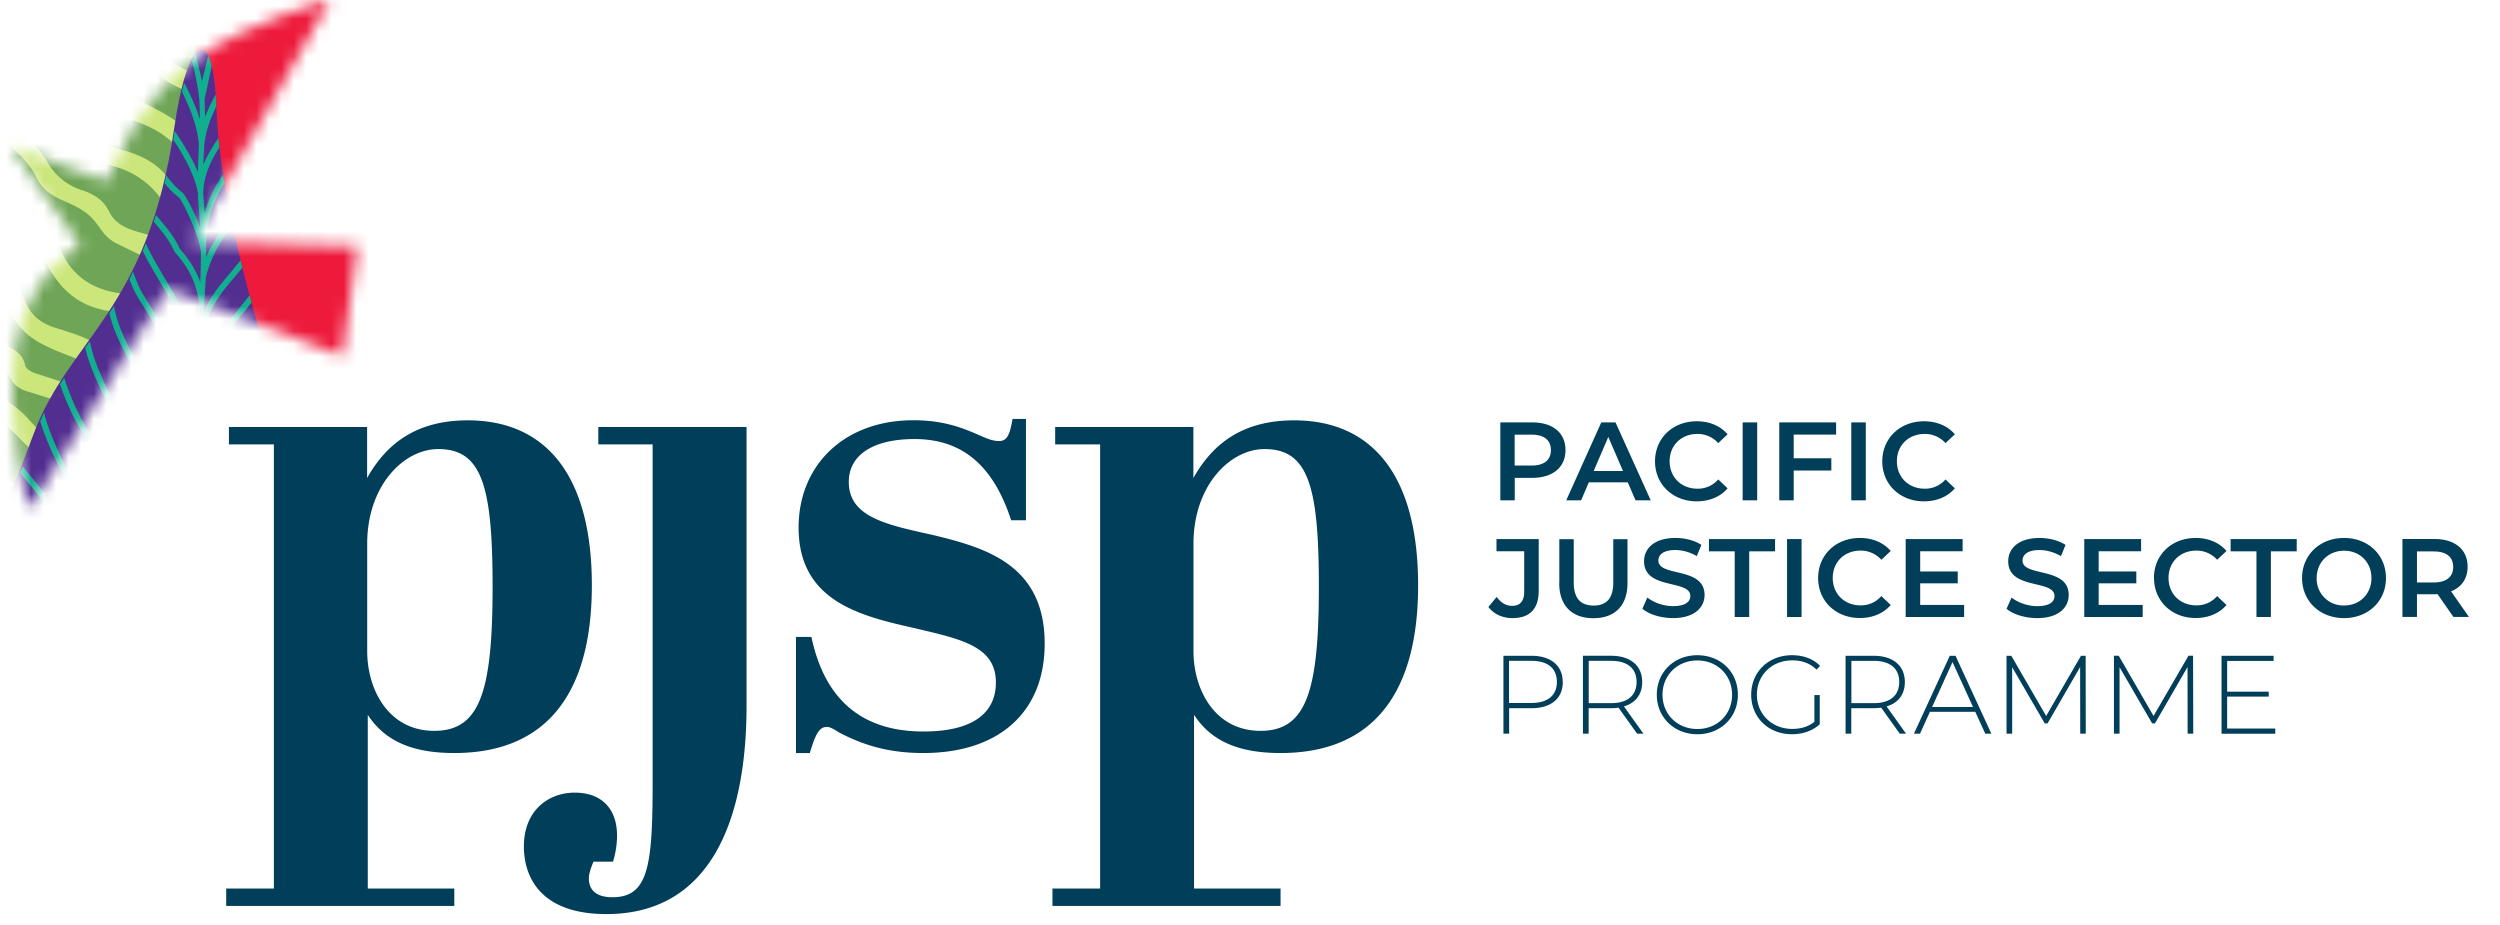 <svg xmlns="http://www.w3.org/2000/svg" width="200" height="74" fill="none" xmlns:v="https://vecta.io/nano"><style><![CDATA[.B{fill-rule:evenodd}]]></style><path d="M64.787 60.243h-1.124l.015-.008v-9.281h1.236c1.176 5.581 4.615 7.566 8.959 7.566 4.135 0 5.798-1.611 5.798-3.918 0-2.821-2.6-3.432-6.205-4.278h-.001 0 0 0l-.505-.119c-4.292-.966-9.072-2.202-9.072-8 0-4.989 3.648-8.585 9.177-8.585 2.307 0 3.805.539 5.364 1.236l.062.027c.466.201.927.4 1.444.4.644 0 .854-.532 1.071-1.768h1.071v8.105h-1.184c-1.453-4.457-3.978-6.495-7.731-6.495-3.326 0-5.259 1.281-5.259 3.431 0 2.75 2.909 3.396 6.348 4.159l.364.081c4.24 1.026 8.959 2.367 8.959 8.697 0 5.476-3.648 8.75-9.716 8.75-2.794 0-4.832-.644-6.764-1.663-.322-.21-.697-.427-.914-.427-.592 0-.906.427-1.393 2.09zm-25.38-13.312c0 8.427-1.019 11.536-4.667 11.536s-5.364-3.274-5.364-6.39v-8.585c0-4.614 2.899-7.566 5.686-7.566 3.491 0 4.345 2.951 4.345 11.004zm7.941-.105c0-8.907-3.761-13.199-9.926-13.199-4.187 0-6.547 1.933-8.053 4.615v-4.083H18.313v1.393h3.596v35.53h-3.813v1.393h18.248v-1.393h-6.922V57.187c1.236 1.88 3.221 3.056 6.922 3.056 7.087 0 11.004-4.405 11.004-13.416zm12.375-12.667H47.865v1.393h4.345v27.155c0 6.652-.375 9.072-3.221 9.072-1.236 0-1.88-.539-1.88-1.506 0-.375.165-.861.374-1.341h1.558c.217-.697.322-1.446.322-2.09 0-2.09-1.184-3.431-3.378-3.431s-4.075 1.506-4.075 4.292c0 2.472 1.341 5.423 6.6 5.423 8.21 0 11.214-7.296 11.214-16.69V34.167v-.008zm45.786 12.772c0 8.427-1.019 11.536-4.667 11.536s-5.364-3.274-5.364-6.39v-8.585c0-4.614 2.899-7.566 5.686-7.566 3.491 0 4.345 2.951 4.345 11.004zm7.94-.105c0-8.907-3.76-13.199-9.925-13.199-4.188 0-6.547 1.933-8.053 4.615v-4.083H84.414v1.393h3.596v35.53h-3.813v1.393h18.248v-1.393h-6.922V57.187c1.236 1.88 3.221 3.056 6.922 3.056 7.087 0 11.004-4.405 11.004-13.416zm9.139-8.6c1.641 0 2.652-.846 2.652-2.217 0-1.378-1.011-2.217-2.652-2.217h-2.561v6.233h1.153v-1.798h1.408zm-.059-3.453c1.018 0 1.543.45 1.543 1.236 0 .779-.532 1.236-1.543 1.236h-1.356v-2.472h1.356zm4.577 3.813l-.615 1.438H125.3l2.802-6.233h1.139l2.816 6.233h-1.213l-.622-1.438h-3.116zm2.734-.906l-1.176-2.727-1.169 2.727h2.345zm5.903-3.978c-1.917 0-3.339 1.347-3.341 3.202s1.432 3.203 3.333 3.203c1.019 0 1.896-.367 2.472-1.041l-.749-.712a2.14 2.14 0 0 1-1.663.742c-1.288 0-2.225-.914-2.225-2.195s.937-2.187 2.225-2.187a2.21 2.21 0 0 1 1.663.734l.749-.704c-.576-.674-1.445-1.041-2.464-1.041zm4.832.09h-1.162v6.233h1.162v-6.233zm2.921 2.869v-1.895h3.393v-.974h-4.547v6.233h1.154v-2.382h3.011v-.981h-3.011zm5.768-2.869h-1.161v6.233h1.161v-6.233zm4.66-.09c-1.917 0-3.339 1.347-3.341 3.202s1.424 3.203 3.333 3.203c1.019 0 1.895-.367 2.472-1.041l-.749-.712a2.14 2.14 0 0 1-1.663.742c-1.288 0-2.225-.914-2.225-2.195s.937-2.187 2.225-2.187a2.21 2.21 0 0 1 1.663.734l.749-.704c-.577-.674-1.446-1.041-2.464-1.041zM119.075 48.55l.659-.794c.338.465.75.712 1.236.712.645 0 .967-.382.967-1.146V44.1h-2.218v-.974h3.379v4.128c0 1.468-.727 2.195-2.105 2.195-.787 0-1.498-.322-1.925-.899h.007zm5.671-5.416v3.513h-.008c0 1.82 1.034 2.809 2.735 2.809s2.726-.989 2.726-2.809v-3.513h-1.138v3.476c0 1.281-.562 1.835-1.573 1.835s-1.588-.554-1.588-1.835v-3.476h-1.154zm6.645 5.566l.397-.899c.501.404 1.288.689 2.06.689.973 0 1.378-.345 1.378-.809 0-.584-.693-.749-1.48-.937-1.03-.246-2.221-.53-2.221-1.843 0-1.004.802-1.865 2.51-1.865.749 0 1.536.195 2.075.554l-.367.899c-.562-.33-1.176-.487-1.716-.487-.958 0-1.356.375-1.356.846 0 .573.691.738 1.475.924 1.029.245 2.219.528 2.219 1.825 0 .996-.809 1.85-2.517 1.85-.974 0-1.941-.3-2.457-.749zm5.326-4.592h2.06v5.251h1.161v-5.251h2.067v-.981h-5.288v.981zm7.408-.981h-1.161v6.233h1.161v-6.233zm4.667-.09c-1.916 0-3.339 1.347-3.341 3.202s1.425 3.202 3.334 3.202c1.018 0 1.895-.367 2.472-1.041l-.749-.712c-.45.502-1.012.742-1.663.742-1.289 0-2.225-.914-2.225-2.195s.936-2.187 2.225-2.187a2.21 2.21 0 0 1 1.663.734l.749-.704c-.577-.674-1.454-1.041-2.465-1.041zm8.338 5.356v.966h-4.675v-6.233h4.555v.974h-3.394v1.618h3.004v.951h-3.004v1.723h3.514zm3.798-.592l-.405.899c.517.45 1.491.749 2.457.749 1.708 0 2.517-.854 2.517-1.85 0-1.297-1.189-1.58-2.218-1.825-.784-.187-1.475-.351-1.475-.924 0-.472.397-.846 1.356-.846.539 0 1.154.157 1.716.487l.367-.899c-.547-.36-1.326-.554-2.075-.554-1.708 0-2.51.861-2.51 1.865 0 1.313 1.19 1.597 2.221 1.843.786.188 1.48.353 1.48.937 0 .465-.405.809-1.379.809-.764 0-1.55-.285-2.052-.689zm10.487.592v.966h-4.674v-6.233h4.547v.974h-3.394v1.618h3.012v.951h-3.012v1.723h3.521zm4.24-5.356c-1.918 0-3.341 1.348-3.341 3.206l.008-.008c0 1.858 1.423 3.206 3.326 3.206 1.018 0 1.895-.367 2.472-1.041l-.749-.712c-.45.502-1.012.742-1.663.742-1.289 0-2.225-.914-2.225-2.195s.936-2.187 2.225-2.187a2.2 2.2 0 0 1 1.663.734l.749-.704c-.577-.674-1.454-1.041-2.465-1.041zm4.862 1.071h-2.068v-.981h5.289v.981h-2.067v5.251h-1.154v-5.251zm7.004-1.071c-1.933 0-3.356 1.363-3.356 3.206s1.423 3.206 3.356 3.206 3.356-1.356 3.356-3.206-1.423-3.206-3.356-3.206zm.008 1.019c1.251 0 2.187.914 2.187 2.187s-.929 2.195-2.187 2.195a2.13 2.13 0 0 1-2.195-2.195c0-1.266.944-2.187 2.195-2.187zm8.749 5.304l-.005-.008h1.241l-1.431-2.045c.847-.33 1.326-1.026 1.326-1.97 0-1.378-1.011-2.217-2.652-2.217h-2.562v6.233h1.162v-1.813h1.408c.075 0 .157 0 .24-.008l1.268 1.82h-.01l.015.008zm-1.566-5.251h-1.355v2.487h1.355c1.012 0 1.544-.464 1.544-1.243s-.525-1.236-1.544-1.236v-.008zm-72.198 12.548c1.565 0 2.509-.779 2.509-2.09l-.007-.008c0-1.311-.944-2.097-2.51-2.097h-2.232v6.233h.457v-2.038h1.783zm-.008-3.791c1.332 0 2.044.613 2.045 1.689-.002 1.069-.713 1.682-2.045 1.682h-1.783v-3.371h1.783zm8.465 5.828l-1.491-2.082a3.92 3.92 0 0 1-.607.045h-1.782v2.038h-.457V52.46h2.232c1.566 0 2.51.787 2.51 2.105 0 .989-.532 1.671-1.461 1.948l1.558 2.18h-.502zm-2.09-2.442c1.333 0 2.045-.622 2.045-1.693s-.712-1.693-2.045-1.693h-1.783v3.386h1.783zm6.907-3.835c-1.866 0-3.244 1.356-3.244 3.161s1.393 3.161 3.244 3.161 3.243-1.341 3.243-3.161-1.378-3.161-3.243-3.161zm0 .419c1.588 0 2.779 1.169 2.779 2.742s-1.184 2.742-2.779 2.742-2.787-1.169-2.787-2.742 1.199-2.742 2.787-2.742zm9.356 2.772h.008v2.135c-.51.412-1.117.569-1.776.569-1.618 0-2.824-1.176-2.824-2.742s1.206-2.742 2.824-2.742c.757 0 1.401.21 1.948.742l.284-.3c-.554-.569-1.348-.854-2.247-.854-1.888 0-3.266 1.348-3.266 3.161s1.378 3.161 3.259 3.161c.854 0 1.663-.27 2.225-.801v-2.33h-.427v-.015l-.008.015zm5.349 1.004l1.49 2.082h.502l-1.558-2.18c.929-.277 1.461-.959 1.461-1.948 0-1.318-.944-2.105-2.51-2.105h-2.232v6.233h.457v-2.038h1.783a3.93 3.93 0 0 0 .607-.045zm1.445-2.053c0 1.071-.711 1.693-2.045 1.693h-1.782v-3.386h1.782c1.334 0 2.045.622 2.045 1.693zm6.076 2.382h-3.618l-.795 1.753h-.486l2.869-6.233h.457l2.869 6.233h-.487l-.802-1.753h-.007zm-.173-.382l-1.64-3.596-1.633 3.596h3.266.007zm8.57-3.199l.008 5.334h.442l-.008-6.233h-.374l-2.787 4.817-2.787-4.817h-.382v6.233h.45v-5.319l2.607 4.495h.224l2.607-4.51zm8.6 5.334l-.008-5.334-2.606 4.51h-.225l-2.607-4.495v5.319h-.449V52.46h.382l2.786 4.817 2.794-4.817h.367l.015 6.233h-.449zm7.012 0v-.412h-3.851v-2.554h3.326v-.397h-3.326v-2.457h3.716v-.412h-4.165v6.233h4.3z" fill="#003e59" class="B"/><mask id="A" maskUnits="userSpaceOnUse" x="0" y="0" width="29" height="41"><path d="M26.395 0c-.202.052-6 1.536-10.63 4.629-4.712 3.146-7.191 9.896-7.191 9.896L.881 11.739l5.528 7.873s-4.045 2.15-5.109 8.001C.244 33.463 2.319 40.721 2.319 40.721l11.057-17.604 14.008 5.349 1.206-8.757-13.207-.36L26.395.007V0z" fill="#fff"/></mask><g mask="url(#A)" class="B"><path d="M16.71-19.926C10.073-12.255 10.845-2.771 4.844 4.105.058 9.589-12.52 26.301-15.217 30.961c-1.843 3.184-17.484 27.23-20.391 46.362a60.46 60.46 0 0 1 2.584 1.416C-26.229 73.42-10.31 59.786-6.16 54.775-.549 47.988-.444 51.187 4.485 39.591c2.524-5.94 11.349-18.915 11.229-24.878-.187-9.214 1.251-26.713 1.004-34.631" fill="#6fa557"/><path d="M-4.669 31.388c1.041.494 1.978 1.086 2.989 1.386 1.73.524 2.779 1.843 3.97 3.019l1.191 1.214c.614.554 1.266 1.049 1.955 1.453l.674-1.393c-.637-.457-1.221-1.026-1.828-1.558a24.82 24.82 0 0 1-2.045-2.023c-.936-1.034-2.083-1.738-3.363-2.232-3.88-1.498-6.772-4.075-8.72-7.701l-1.079 1.513c.352.599.727 1.176 1.161 1.708 1.461 1.79 3.214 3.341 5.086 4.607m10.212-.645l-2.742-.884c-.3-.112-.719-.352-.772-.599-.27-1.244-1.318-1.498-2.255-1.79-1.715-.524-2.764-1.513-3.326-3.281-.277-.884-1.131-1.716-1.933-2.262-.854-.577-1.281-1.333-1.573-2.157l-.944 1.281c.39.712.824 1.401 1.506 1.948.854.689 1.506 1.596 2.008 2.667.749 1.581 1.798 3.071 3.775 3.349.779.112 1.221.599 1.536 1.206.345.674.854.966 1.566 1.154l4.202 1.318c.509.187.974.539 1.416.891l.719-1.296c-.839-.592-1.783-1.086-3.176-1.528m-23.064 4.657l4.405 1.828c1.408.607 2.644 1.423 3.708 2.599.966 1.071 2.142 1.94 3.566 2.517 1.236.502 2.277 1.446 3.438 2.15 1.348.817 2.839 1.169 4.367 1.348l.749-1.401c-2.599-.135-4.749-1.566-6.899-3.004-.285-.187-.524-.487-.832-.577-1.775-.509-2.929-1.85-4.21-3.041-.659-.607-1.363-1.228-2.157-1.603l-5.266-2.262-.861 1.438m21.797-7.438c1.086.472 2.262.801 3.229 1.453.697.464 1.431.802 2.187 1.071l.787-1.423c-.966-.397-1.888-.914-2.787-1.521-.951-.644-2.15-.966-3.266-1.318-1.161-.367-1.94-.974-2.435-2.15-.39-.914-1.004-1.828-1.745-2.472-1.963-1.7-2.682-4.157-4.03-6.233l-.974 1.288c.884 1.693 1.88 3.438 2.839 4.734.884 1.199 1.753 1.843 2.27 2.809 1.154 2.18 1.925 2.884 3.94 3.761m-19.183 3.627c1.311-.052 2.382.547 3.521 1.079l6.487 2.892c.824.404 1.558 1.101 2.18 1.798 1.288 1.453 2.742 2.614 4.517 3.453l2.15 1.034.629-1.416-.337-.12c-1.76-.659-3.378-1.581-4.749-2.884-.367-.352-.682-.749-1.026-1.131-.989-1.094-2.068-1.97-3.551-2.48-1.805-.614-3.506-1.566-5.206-2.465-1.281-.682-2.584-1.154-4.03-1.266l-.262.442-.629 1.049c.12.015.225.023.307.023m27.595-6.75c-.584-.202-1.146-.509-1.7-.921-.419-.315-1.049-.405-1.596-.494-2.322-.367-3.91-1.633-4.719-3.828-.412-1.124-1.094-1.933-2.187-2.457-1.423-.682-2.442-1.731-2.996-3.281-.21-.592-.517-1.154-.839-1.708l-1.101 1.431c.367.816.734 1.64 1.273 2.322.824 1.041 1.858 1.963 2.959 2.719.846.577 1.371 1.243 1.783 2.142.906 1.963 2.277 3.446 4.487 3.978 1.154.3 1.978.023 2.952.704a5.87 5.87 0 0 0 1.079.577l.607-1.176" fill="#cbe67a"/><path d="M9.377 19.499l4.405 2.15a4.4 4.4 0 0 0 .405.15l.652-1.513c-.382-.03-.772-.12-.966-.337-.869-.974-2.075-1.146-3.176-1.506-.876-.285-1.558-.704-1.955-1.498-.464-.951-1.214-1.408-2.18-1.73a4.84 4.84 0 0 1-2.802-2.307c-.599-1.056-1.603-1.88-2.397-2.832-.187-.225-.352-.472-.517-.719l-.989 1.258 1.199 1.251c.719.712 1.408 1.393 1.88 2.36.802 1.656 2.285 1.685 3.738 2.652C8 17.754 7.985 18.811 9.371 19.5M2.47 8.473c1.086.494 2.217 1.004 2.742 2.157.772 1.701 2.337 2.247 3.888 2.674a6.76 6.76 0 0 1 3.603 2.36c.629.764 1.903 1.356 3.191 1.611.15-.532.262-1.041.345-1.521l-.397-.03c-.951-.082-1.738-.442-2.277-1.281-.876-1.371-2.285-2.03-3.753-2.442-1.656-.472-3.019-1.094-3.701-2.862-.397-1.041-1.461-1.521-2.509-1.88l-.854-.292-.974 1.214.689.285m3.288-1.979c.802.412 1.723.727 2.315 1.356.854.914 1.835 1.536 2.951 1.925 1.034.367 1.925.854 2.749 1.596.764.682 1.633 1.131 2.577 1.333l.008-1.581c-.659-.247-1.273-.682-1.843-1.116-1.146-.884-2.397-1.461-3.648-2.105-.539-.277-1.094-.562-1.543-.959C8.253 6 7.279 4.997 5.706 4.922c-.322-.015-.629-.225-.944-.405l-.854 1.019c.667.727 1.004.524 1.828.951m3.139-2.562c1.176.644 2.517.876 3.581 1.865 1.109 1.026 2.502 1.581 3.963 1.925l.052-1.7-1.079-.255c-.479-.127-.996-.337-1.356-.659-1.461-1.288-3.109-2.172-4.974-2.779-.644-.21-1.229-.607-1.805-1.019L6.426 2.51c.674.674.832.517 2.45 1.408m-.45-4.704C9.212-.24 9.939.427 11.04.367c.367-.022.832.307 1.131.599 1.296 1.236 2.809 1.678 4.427 1.753l.067-1.573-1.438-.03a2.37 2.37 0 0 1-2-1.064c-.554-.779-1.281-1.244-2.285-1.191-.802.045-1.341-.449-1.895-.944l-.015-.015-.607 1.311z" fill="#cbe67a"/><path d="M30.366 48.992c9.836-10.173 20.436-33.904 16.233-50.46-2.607-10.263-3.154-21.185-6.555-28.751-1.903-4.232-9.866-8.382-13.094-1.753-8.278.427-9.214 6.487-11.222 14.023-3.836 14.375.037 13.791.704 31.133.652 16.997 6.772 27.687 8.323 36.242.996 5.499 3.483 1.768 5.611-.442" fill="#ed1a3b"/><path d="M1.42 83.855c-3.746-12.218-3.993-16.091-4.45-25.072-.689-13.619.629-10.293 5.693-24.001 2.869-7.761 9.139-9.813 11.274-24.533 1.071-7.386 2.929-8.36 3.341-2.457.09 1.326-.09 7.042 4.053 20.585 2.959 9.679 7.431 6.824 8.128 22.249.652 14.51-2.509 19.911-10.84 41.343-1.521 3.918-3.708 8.262-5.798 10-1.056.877-1.266 1.941-2.989.24-3.963-3.91-7.783-16.315-8.405-18.353" fill="#522e91"/><path d="M15.646 4.232l.517 2.27.434-1.82.052-.217c.105.21.195.494.285.839l-.562 2.614c0 .015 0 .03-.008.037v.052l.045 1.348c.247-.652.554-1.251.847-1.805 0 .075.015.15.015.232l.03.727c-.457.944-.861 2-.966 3.169v.15l-.03.405-.037.951c.322-.779.756-1.483 1.206-2.135l.075.749c-.689 1.071-1.281 2.285-1.288 3.716l.06.891.052.629c.36-1.318.944-2.292 1.468-3.056l.112.697c-.749 1.184-1.506 2.854-1.461 5.364v.022.517c.569-1.356 1.333-2.367 1.985-3.124l.127.599c-.787.966-1.678 2.292-2.142 4.143l-.112 1.918v.03l-.067.824c.599-1.326 1.341-2.202 2.105-3.094l.861-1.049.142.592-.637.764c-1.056 1.243-2.09 2.457-2.704 4.974l-.165 1.273v.037l-.195 1.318c.936-2.008 2.277-3.671 3.446-5.116l.831-1.041.157.577-.614.772c-1.611 2-3.558 4.405-4.262 7.573l-.037.225v.03.015l-.202 1.191c1.041-2.255 2.457-3.835 3.835-5.371l1.91-2.255.165.569-1.723 2.008c-1.835 2.045-3.723 4.158-4.689 7.903l-.285 1.655v.023l-.382 2.33.12-.375c.757-2.255 1.88-4.502 3.566-6.532 2.135-2.585 2.45-3.079 3.716-5.955l.112.382.097.322c-1.109 2.494-1.513 3.094-3.558 5.566-1.64 1.985-2.734 4.172-3.476 6.382a27.05 27.05 0 0 0-.876 3.334c.42-1.116.884-2.142 1.296-2.839 1.498-2.547 3.056-4.48 4.554-6.345l2.907-3.82.232.517-2.764 3.611c-1.483 1.843-3.026 3.761-4.517 6.285-.592 1.004-1.296 2.682-1.805 4.36l-.382 1.386v.023l-.15.727-.315 3.708c.554-2.18 1.303-3.993 1.678-4.884l.172-.419a19.06 19.06 0 0 1 1.985-3.805c.787-1.169 1.693-2.262 2.742-3.379l.996-1.056c1.656-1.738 2.509-2.629 3.476-4.487l.3.465c-.944 1.738-1.813 2.652-3.423 4.345l-.996 1.049c-1.026 1.094-1.925 2.172-2.689 3.311-.772 1.146-1.408 2.352-1.933 3.715l-.18.434c-.584 1.416-2.127 5.131-2.3 8.922l-.022 1.296.082-.749c.449-4.292.614-5.918 9.484-15.911 1.753-1.97 2.217-3.086 2.989-4.974.112.15.225.307.33.457-.727 1.768-1.243 2.899-2.959 4.832-8.495 9.566-8.914 11.349-9.326 15.259.839-2.682 2.495-5.371 6.704-9.851 1.985-2.113 3.229-3.506 4.315-4.997.787-1.079 1.491-2.217 2.33-3.708a9.59 9.59 0 0 1 .285.464c-.787 1.393-1.468 2.48-2.232 3.521-1.101 1.506-2.36 2.914-4.352 5.041-6.412 6.824-6.794 9.409-7.513 14.285l-.075.509c0 .082 0 .157.008.24.292-1.423.712-2.659.914-3.131.652-1.506 1.828-3.139 2.877-4.584.719-.996 1.378-1.91 1.745-2.614 1.453-2.794 3.97-4.547 6.382-6.218 1.431-.996 2.824-1.963 3.918-3.101.052.172.097.352.142.539-1.086 1.079-2.42 2.008-3.79 2.959-2.36 1.641-4.832 3.356-6.233 6.053-.382.734-1.049 1.656-1.775 2.674-1.034 1.431-2.187 3.041-2.824 4.502-.21.479-.652 1.798-.936 3.281-.18.944-.3 1.948-.247 2.847l.105 1.416a27.99 27.99 0 0 1 .292-1.206c.449-1.693 1.049-3.394 1.318-3.858 1.229-2.12 1.955-3.026 2.996-4.322l1.356-1.723c1.169-1.528 3.656-3.626 5.993-5.596 1.745-1.476 3.416-2.877 4.345-3.88.03.195.052.397.082.607-.989 1.011-2.517 2.3-4.113 3.641-2.315 1.948-4.779 4.03-5.918 5.521-.539.712-.974 1.251-1.363 1.738-1.026 1.281-1.745 2.18-2.951 4.262-.255.442-.832 2.09-1.274 3.746-.322 1.214-.569 2.412-.569 3.139l.172 1.573c.629-1.835 2.157-4.232 3.963-6.57 2.974-3.843 6.704-7.558 8.382-8.382l1.116-.539c.749-.36 1.086-.524 1.476-.794.322-.225.697-.524 1.363-1.071l.142-.112c0 .202.007.404.015.607-.592.479-.936.757-1.243.974-.42.285-.772.457-1.543.831l-1.109.539c-1.618.794-5.281 4.45-8.21 8.248-2.27 2.937-4.09 5.94-4.165 7.723l.127.974c.614-1.753 1.633-3.154 3.184-5.311l1.221-1.7c.787-1.116 2.869-3.169 3.85-4.143l.502-.494c.277-.419 1.596-1.101 3.154-1.79 1.363-.607 2.936-1.221 4.172-1.678-.007.165-.015.322-.03.487a104.8 104.8 0 0 0-3.948 1.626c-1.491.659-2.734 1.288-2.952 1.618-.03.052-.24.255-.562.569-.974.966-3.034 3.004-3.798 4.083l-1.221 1.708c-1.813 2.51-2.877 3.978-3.416 6.173l.03.217c.127.839.225 1.708.307 2.592.719-2.008 1.798-3.94 3.206-5.828 1.678-2.24 3.82-4.435 6.397-6.667 1.656-1.431 2.967-1.648 4.232-1.858.442-.075.877-.142 1.326-.27l-.075.517c-.39.097-.779.165-1.169.225-1.206.202-2.442.405-4 1.753-2.547 2.21-4.667 4.375-6.322 6.592-1.641 2.195-2.817 4.435-3.491 6.802l.09 1.805.142-.3c.285-.554.697-1.161 1.296-2.023 1.251-1.783 2.457-3.371 3.82-4.839 1.371-1.476 2.892-2.832 4.764-4.15 1.498-1.064 2.742-1.596 4.098-2.09l-.142.562c-1.213.457-2.345.974-3.686 1.918a29.52 29.52 0 0 0-4.689 4.09c-1.348 1.453-2.547 3.026-3.783 4.787-.592.847-.989 1.438-1.266 1.97a5.36 5.36 0 0 0-.539 1.573c.015 1.521-.015 3.079-.09 4.66a24.13 24.13 0 0 1 1.85-2.996c.772-1.056 1.716-2.142 2.809-3.011.981-.787 1.903-1.865 2.892-3.026 1.386-1.633 2.906-3.416 4.929-4.779l-.27.779c-1.715 1.281-3.056 2.854-4.3 4.315-1.004 1.184-1.948 2.285-2.959 3.086-1.056.839-1.97 1.895-2.719 2.914-1.386 1.895-2.195 3.693-2.307 3.948l-.142 2c.667-1.116 1.453-1.91 2.098-2.547.397-.397.734-.734.929-1.041.839-1.296 2.33-2.629 3.408-3.596.629-.562 1.116-.996 1.213-1.191.494-.929 1.641-1.783 2.787-2.532l-.3.779c-.892.614-1.693 1.281-2.06 1.978-.142.262-.652.719-1.318 1.318-1.056.951-2.517 2.262-3.318 3.506-.225.352-.577.704-.989 1.116-.802.801-1.843 1.85-2.547 3.468v.06l-.195 1.843c-.015.112-.022.225-.037.344.569-.794 1.199-1.348 1.775-1.858.457-.405.884-.787 1.206-1.221 1.431-1.955 3.214-3.236 5.012-4.517l.142-.105-.322.824c-1.61 1.154-3.184 2.352-4.442 4.083-.352.479-.794.869-1.273 1.296-.749.659-1.581 1.393-2.225 2.637l-.292 2.24v.015l-.03.24c.824-1.543 1.618-2.068 2.082-2.382.15-.105.262-.18.3-.232 1.528-2.367 2.906-3.154 4.3-3.865l-.27.682c-1.169.637-2.352 1.461-3.626 3.446-.09.142-.24.24-.434.375-.562.375-1.626 1.086-2.614 3.761l-.292 1.828c.869-1.386 1.978-2.435 2.487-2.921.112-.105.195-.187.232-.225.27-.3 1.101-.884 1.91-1.296.135-.067.27-.127.397-.187l-.315.689c-.719.382-1.408.869-1.64 1.116-.052.06-.135.142-.255.247-.652.614-2.3 2.18-3.094 4.143l-.375 2.03c-.157.112-.33.179-.524.172l.112-.599c-.375-.48-.996-.982-1.685-1.446a17.72 17.72 0 0 0-1.468-.884 16.4 16.4 0 0 1-.502-.802c.697.344 1.506.794 2.24 1.289.584.397 1.131.816 1.536 1.243l.262-1.423c-.899-.861-2.113-1.94-3.416-2.839-.719-.502-1.468-.944-2.202-1.258l-.3-.637c.921.33 1.873.876 2.772 1.498 1.214.839 2.36 1.835 3.244 2.674l.172-1.019c-.554-1.888-1.895-3.738-3.431-5.326-1.843-1.903-3.955-3.453-5.379-4.315l-.247-.697c1.423.802 3.88 2.517 5.97 4.682 1.356 1.408 2.569 3.004 3.251 4.674l.375-2.487c.187-1.371-1.491-3.356-1.985-3.933l-.037-.045c-1.318-1.558-2.884-2.966-4.622-4.128A21.81 21.81 0 0 0 1.9 85.233l-.187-.584c1.588.584 3.109 1.378 4.525 2.322a22.7 22.7 0 0 1 4.719 4.218l.037.052c.36.427 1.326 1.566 1.813 2.757l.262-2.187c-.457-1.641-1.071-2.225-1.708-2.839a8.79 8.79 0 0 1-.846-.884c-1.206-1.513-2.734-2.697-4.217-3.85-.652-.502-1.296-1.004-1.918-1.536-1.341-1.146-2.509-1.581-3.865-2.083H.492c-.052-.202-.112-.39-.165-.584l.352.127c1.401.517 2.599.966 4.015 2.172.592.509 1.244 1.011 1.903 1.521 1.506 1.169 3.056 2.367 4.3 3.933.262.33.532.592.794.839.539.517 1.064 1.011 1.498 2.053l.075-.749.06-.682c-.906-2.734-3.259-5.536-5.933-7.926-2.869-2.569-6.083-4.659-8.248-5.693-.045-.202-.097-.397-.142-.592 2.217 1.004 5.663 3.206 8.705 5.926 2.42 2.165 4.592 4.674 5.701 7.191l.105-1.551c-.285-3.453-2.255-5.199-3.109-5.963-.21-.187-.36-.322-.427-.427-1.258-2.038-3.566-4.375-6.098-6.218-1.903-1.386-3.933-2.502-5.723-3.004l-.09-.524c1.91.487 4.075 1.663 6.098 3.139 2.584 1.888 4.937 4.27 6.225 6.36.03.052.157.165.337.322.719.637 2.172 1.933 2.891 4.277a72.62 72.62 0 0 0 .06-2.839c-.015-.772-.442-1.746-.996-2.659-.839-1.386-1.948-2.637-2.405-2.944-1.813-1.214-3.161-2.352-4.367-3.364-2.427-2.03-4.27-3.573-8.135-4.292l-.067-.502c4.09.719 5.993 2.315 8.502 4.427 1.199 1.004 2.539 2.135 4.33 3.326.502.337 1.678 1.648 2.554 3.094.21.352.405.712.569 1.064l-.06-1.566c-.367-1.386-1.341-2.569-1.903-3.251-.157-.187-.285-.345-.367-.464-1.169-1.708-2.127-2.592-3.348-3.731l-1.258-1.184c-1.086-1.056-2.764-2.082-4.555-2.929-1.611-.757-3.311-1.363-4.757-1.693a10.51 10.51 0 0 1-.037-.502c1.506.33 3.296.959 4.997 1.76 1.835.861 3.558 1.925 4.689 3.019l1.251 1.176c1.251 1.161 2.225 2.06 3.423 3.813.067.097.187.247.337.427.397.479.981 1.184 1.438 2.045l-.15-1.603c-.112-.787-1.311-2.292-2.038-3.206l-.449-.569c-.929-1.258-1.963-2.412-3.064-3.521-1.109-1.116-2.285-2.172-3.491-3.251-1.745-1.558-3.775-2.172-5.828-2.787l-1.318-.405-.03-.517c.494.165.989.315 1.483.464 2.105.637 4.18 1.258 6 2.892 1.221 1.086 2.405 2.157 3.513 3.274 1.116 1.116 2.165 2.292 3.109 3.581.097.135.255.33.434.554.427.539 1.019 1.273 1.468 1.978-.015-.09-.022-.172-.037-.255l-.262-1.955c-.337-1.318-1.041-1.97-1.865-2.734-.652-.607-1.378-1.281-2.06-2.39-1.88-3.034-3.775-4.21-6.158-5.678-.869-.532-1.798-1.109-2.824-1.835-1.251-.876-1.73-1.333-2.045-1.626-.285-.27-.419-.397-.966-.629l-.022-.524c.802.322.944.457 1.311.809.3.285.772.719 1.993 1.581 1.004.712 1.933 1.281 2.802 1.82 2.442 1.506 4.382 2.704 6.315 5.836.652 1.049 1.348 1.7 1.978 2.285.502.472.966.899 1.341 1.461l-.202-1.903c-.172-.285-.345-.667-.547-1.124-.951-2.112-2.659-5.903-7.911-8.18-2.187-.951-3.041-2.172-3.94-3.476-.742-1.071-1.521-2.187-3.161-3.236 0-.187.015-.367.022-.547 1.873 1.139 2.727 2.352 3.528 3.513.861 1.243 1.678 2.412 3.738 3.311 5.394 2.345 7.161 6.218 8.143 8.397a101.63 101.63 0 0 1-.255-3.813c-1.011-1.82-3.259-3.506-5.266-4.997-1.588-1.184-3.026-2.255-3.611-3.229-2.21-3.671-2.607-4.18-4.869-7.102l-.554-.719c.06-.18.127-.352.195-.532l.742.959c2.27 2.937 2.667 3.453 4.899 7.147.539.891 1.94 1.933 3.483 3.094 1.783 1.326 3.76 2.802 4.937 4.427 0-.15-.015-.307-.015-.457v-.022l-.03-.981c-.053-.285-.704-.921-1.633-1.82-2.33-2.27-6.322-6.15-7.469-11.431-.405-1.873-1.281-3.573-2.03-5.041l-.562-1.116.255-.584c.21.464.464.959.742 1.483.764 1.498 1.656 3.221 2.075 5.161 1.116 5.139 5.041 8.959 7.334 11.192.524.509.974.944 1.288 1.303-.015-.749-.015-1.483-.008-2.202-.502-1.558-1.131-2.12-1.828-2.742-.914-.824-1.933-1.738-2.966-4.862-.637-1.933-.966-3.251-1.229-4.285-.644-2.577-.854-3.386-4.337-7.618l.202-.509c3.716 4.487 3.925 5.304 4.6 8.008.262 1.034.592 2.345 1.221 4.247.989 2.996 1.963 3.873 2.832 4.652.554.502 1.071.966 1.521 1.865l.037-1.423c-.487-2.36-1.318-3.806-2.135-5.206-.802-1.386-1.581-2.734-2.023-4.892-.352-1.723-1.371-3.723-2.39-5.731-.891-1.76-1.79-3.521-2.255-5.139l.315-.682c.39 1.708 1.378 3.656 2.367 5.603 1.034 2.03 2.06 4.06 2.427 5.851.427 2.075 1.191 3.401 1.97 4.749.637 1.109 1.288 2.232 1.79 3.805.06-1.161.135-2.292.232-3.393 0-.18 0-.375.015-.577 0-1.708-.262-3.371-.719-4.937-.584-2.03-1.476-3.88-2.465-5.439l-1.049-1.633c-1.528-2.36-2.405-3.716-3.296-6.292l.33-.509c.914 2.757 1.79 4.105 3.363 6.54l1.049 1.633c1.011 1.596 1.918 3.491 2.517 5.566a18.85 18.85 0 0 1 .554 2.555l.285-2.24c.24-3.393-.936-5.468-1.483-6.435-.12-.21-.21-.374-.262-.494-.457-1.154-1.109-2.39-1.79-3.663-1.034-1.955-2.105-3.97-2.554-5.866.127-.172.247-.352.375-.524.36 1.94 1.506 4.098 2.599 6.165.682 1.288 1.348 2.547 1.805 3.716a3.32 3.32 0 0 0 .232.434c.404.719 1.154 2.03 1.446 4.023l.502-3.071v-.277-.03c-.06-1.378-.479-2.142-.899-2.922-.36-.659-.727-1.326-.899-2.352-.247-1.461-.921-2.749-1.603-4.053-.637-1.221-1.288-2.457-1.626-3.88.127-.187.247-.382.367-.577.285 1.573.989 2.914 1.678 4.232.704 1.341 1.393 2.659 1.656 4.195.165.951.509 1.581.847 2.202.292.539.584 1.071.772 1.783l.015-.068.232-1.326.464-2.667c.277-1.678-1.281-4.667-2.023-6.09l-.127-.247c-.487-.944-.861-1.536-1.176-2.03-.427-.674-.749-1.184-1.101-2.143a14.49 14.49 0 0 0 .3-.592c.397 1.199.734 1.738 1.198 2.472.322.509.704 1.109 1.199 2.067l.127.247c.532 1.026 1.483 2.847 1.903 4.472l.374-2.487c-.09-1.611-1.378-3.783-2.547-5.768-.562-.951-1.101-1.865-1.483-2.667l.247-.607c.36.861.989 1.918 1.648 3.034.899 1.513 1.858 3.131 2.322 4.57a73.5 73.5 0 0 0 .285-2.854c-.262-2.038-1.289-3.266-1.745-3.813-.127-.157-.217-.262-.262-.352-.382-.839-.974-1.543-1.528-2.21l-.09-.105.172-.539c.09.112.187.225.285.337.577.689 1.191 1.423 1.596 2.315.015.03.09.12.187.24.36.427 1.034 1.244 1.483 2.494.037-.809.052-1.618.052-2.427-.082-.622-.345-1.408-.644-2.15-.457-1.116-.981-2.098-1.109-2.195-.457-.352-.832-.734-1.154-1.161l.142-.614c.367.524.779.989 1.303 1.393.165.127.772 1.206 1.258 2.39.053.12.097.247.142.367l-.112-1.655a19.7 19.7 0 0 1-.052-.667c0-.015-.007-.037-.007-.06v-.195-.157c0-.015-.008-.03-.015-.045-.255-1.423-1.139-2.974-1.963-4.225l.105-.697c.644.944 1.378 2.105 1.865 3.296.008-.502.03-.996.052-1.483 0-.195.008-.382.03-.569-.045-1.476-.742-3.154-1.363-4.405l.18-.704c.412.794.914 1.835 1.258 2.929 0-.479-.008-.951-.037-1.431-.067-.966-.307-2.053-.599-3.244.12-.24.24-.427.352-.569" fill="#0faf90"/><path d="M44.015 23.245c4 7.933 8.165 22.159 8.817 26.309.547 3.498 4.427 13.462 3.843 17.537-1.348 9.514.877 13.267-3.79 24.076-2.652 6.135-3.468 10.128-15.821 13.14-12.892-6.577-19.709-11.911-16.3-37.066.494-3.656 14.211-30.953 16.63-36.309 1.273-2.824 1.139-3.835 3.214-8.203.03-.052.067-.105.097-.172.659-1.288.831-1.97 1.258-1.933.607.052 1.558 1.685 2.045 2.629" fill="#0faf90"/><path d="M44.636 30.713a21.26 21.26 0 0 0 1.596-2.697l-.921-2.21-1.715 3.618c-.217.457-.509.27-.547-.187-.052-.607-.015-1.221-.12-1.813-.277-1.551 1.019-2.524 1.371-3.843l-.442-.899-.494-.899c-1.094 3.626-.479 1.251-.786-1.154-.277-.337-.547-.569-.772-.584-.24-.023-.397.18-.607.584l.202 2.959.27 3.154c.03.367-.06 1.333-.352.097-.24-.914-.592-1.438-.831-2.352-.127-.502-.225-1.124-.322-1.738l-1.004 2.337c.906 2.809 2.33 6.03 2.472 8.6.052 1.004-.03 2.008-.06 3.019-.023.764-.697-.232-.794-.524l-2.127-6.532-.524-1.588c-.232.697-.494 1.401-.899 2.292l-.075.165 1.715 5.094c.487 1.431.996 2.847 2.15 3.925a1.35 1.35 0 0 1 .367.869v4.832c0 .464-.375.18-.465.015l-1.805-3.596-3.453-7.985-.906 1.888 4.555 10.293c.315.704.682 1.513 1.266 1.948.929.674.802 1.438.712 2.345l-.232 4.03c-.038.644-.442.682-.659.232l-3.94-8.51-2.232-5.761-.652-2.127-1.086 2.232c.592 1.933 1.281 3.836 2.165 5.678l3.573 7.753c.577 1.214 1.214 2.397 1.933 3.528.382.607.532 1.191.472 1.888l-.18 3.019c-.038.584-.3.779-.622.225l-2.382-4.232c-2.502-4.877-4.42-10.001-6.27-15.147l-1.004 2.075c.434 1.049.884 2.09 1.259 3.169 1.326 3.858 2.899 7.618 4.809 11.229.884 1.678 1.903 3.281 2.959 4.862.577.869 1.064 1.648.742 2.764-.397 1.371.075 3.626-1.843.577-2.083-3.311-4.225-6.585-6.128-10.001-1.453-2.614-2.689-5.349-3.978-8.053l-.974 2.053.202.427c1.461 2.892 2.929 5.783 4.562 8.577 1.656 2.847 3.491 5.581 5.266 8.353 2.24 3.498 2.607 1.311 2.24 6.405-.053.509-.404.36-.689.06-1.266-1.341-2.637-2.599-3.806-4.03-3.498-4.292-6.547-8.907-9.274-13.731-.247-.434-.479-.884-.719-1.326l-.817 1.783c1.446 2.442 2.862 4.892 4.412 7.266 1.251 1.918 2.577 3.79 4.038 5.551 1.888 2.277 3.918 4.442 5.94 6.6.337.36.569.637.517 1.124-.21 1.843.419 3.663-1.686 1.476-2.24-2.33-4.555-4.607-6.645-7.064-2.569-3.011-5.244-5.948-7.289-9.364-.345-.577-.659-1.169-.974-1.76l-.779 1.903c1.259 2.285 2.764 4.405 4.495 6.367l7.266 8.12c1.581 1.738 3.244 3.401 4.847 5.109.727.779.389 2.532.285 3.521-.075.727-.374.839-.959.3-2.127-1.97-4.352-3.858-6.292-6.008-3.738-4.15-7.184-8.555-10.39-13.139-.097-.142-.195-.277-.3-.404l-.277 2.367 6.18 8.045c1.199 1.543 2.382 3.116 3.746 4.517 2.06 2.12 4.203 4.172 6.442 6.09.996.854 1.618 1.626 1.251 2.959-.082.315-.06.667-.067 1.004 0 .599-.262.674-.697.337-1.011-.794-2.038-1.566-3.004-2.412-4.098-3.573-7.738-7.588-11.139-11.813-1.056-1.303-2.067-2.652-3.094-3.978a80.78 80.78 0 0 0-.082 2.592l1.715 2.127c1.049 1.311 2.023 2.689 3.154 3.91 2.045 2.21 4.15 4.367 6.293 6.48 1.79 1.76 3.573 3.543 5.723 4.899.697.442.906 1.895.464 2.712-.352.652-6.854-4.869-7.469-5.416-3.244-2.906-6.457-5.873-9.102-9.371-.247-.322-.45-.674-.652-1.026a36.17 36.17 0 0 0 .367 3.064l.592.712c1.521 1.783 3.139 3.483 4.787 5.154 2.944 2.981 6.083 5.738 9.611 8.031.375.24.757.509 1.034.846.509.622.21 1.326-.082 1.895-.712 1.416-7.543-3.633-8.435-4.404-1.393-1.206-2.674-2.532-4.023-3.783-.3-.277-.607-.569-.929-.824 2.907 5.131 7.776 8.06 14.106 11.289 6.345-1.543 9.641-3.349 11.716-5.574a59.76 59.76 0 0 1-2.405 1.191c-2.075.958-4.232 1.715-6.36 2.554-.479.187-1.468.315-1.745-.277-.187-.397-.09-.847.509-1.027.906-.277 1.828-.554 2.682-.951 3.319-1.558 6.682-3.041 9.716-5.086.412-.854.794-1.76 1.199-2.719l-1.588 1.064c-1.993 1.318-4.128 2.442-6.255 3.528-1.633.839-3.363 1.476-5.041 2.225-.652.292-.719.022-.742-.562-.037-1.161.225-2.03 1.468-2.487 1.468-.539 2.914-1.154 4.3-1.88 3.543-1.865 6.764-4.187 9.798-6.772.307-.891.554-1.738.764-2.54-2.892 2.644-6.068 4.937-9.446 6.944-1.768 1.056-3.716 1.813-5.581 2.697-.382.18-.659.112-.644-.375a60.4 60.4 0 0 1 .105-2.015c.038-.547.322-.839.824-1.124 2.577-1.446 5.229-2.794 7.626-4.502 2.757-1.955 5.439-4.008 7.948-6.263.075-.757.127-1.491.157-2.225-2.674 2.465-5.483 4.779-8.465 6.869-2.187 1.536-4.585 2.772-6.892 4.135-.554.33-.831.18-.757-.487.157-1.326.277-2.667.502-3.985.052-.315.389-.644.682-.846l4.285-2.929c3.746-2.667 7.439-5.394 10.795-8.562l.12-2.06c-4.098 3.925-8.727 7.206-13.379 10.465-2.547 1.79-2.247 1.101-2.255-1.288 0-.449.038-.899.082-1.341.075-.839.509-1.438 1.229-1.88 1.603-.996 6.218-3.596 7.349-4.675 2.262-2.157 4.847-3.955 6.922-6.33a18.41 18.41 0 0 1 .375-.404c-.06-.539-.15-1.116-.262-1.723-4.345 4.465-9.064 8.442-14.6 11.364-.757.397-.832.389-.742-.494a25.99 25.99 0 0 1 .562-3.289c.075-.322.412-.629.697-.847 1.506-1.154 3.086-2.225 4.555-3.431 2.929-2.412 5.918-4.772 8.442-7.626l.045-.052-.479-1.7c-2.659 3.086-5.858 5.618-8.989 8.218-1.071.891-2.195 1.715-3.303 2.562-.427.322-.787.24-.794-.345-.023-1.191.015-2.36 1.221-3.086 3.176-1.903 5.386-4.824 7.895-7.431 1.019-1.056 2.008-2.142 2.996-3.229-.187-.622-.352-1.221-.502-1.768l-2.075 2.33-5.798 6.27c-.772.794-1.738 1.408-2.652 2.045-.584.412-.697.315-.689-.479.015-2.008.038-3.573 1.753-4.959 1.461-1.183 2.839-2.487 4.173-3.82 1.551-1.551 3.041-3.169 4.54-4.779-.105-.517-.24-1.109-.397-1.768-2.015 2.577-4.367 4.839-6.854 6.974-.674.577-1.326 1.191-2 1.783-.33.285-.524.195-.577-.217-.202-1.453.367-2.644 1.453-3.506 2.914-2.292 5.012-5.274 7.139-8.225l-.502-1.768-4.854 6.203c-.382.48-.809.936-1.281 1.318-1.528 1.244-1.91 1.423-1.948.674-.03-.622.135-2.023.464-2.629.689-1.296 1.925-2.292 2.832-3.483 1.311-1.715 2.577-3.461 3.835-5.221l-.637-1.978-4.996 7.199c-1.169 1.678-1.258.03-1.176-1.393.097-1.648 0-1.251.824-2.547l4.21-6.629-.704-1.94-3.611 6.135c-.367.622-.659.33-.674-.27-.045-2.532.112-3.776 1.618-5.955" fill="#034ea2"/></g></svg>